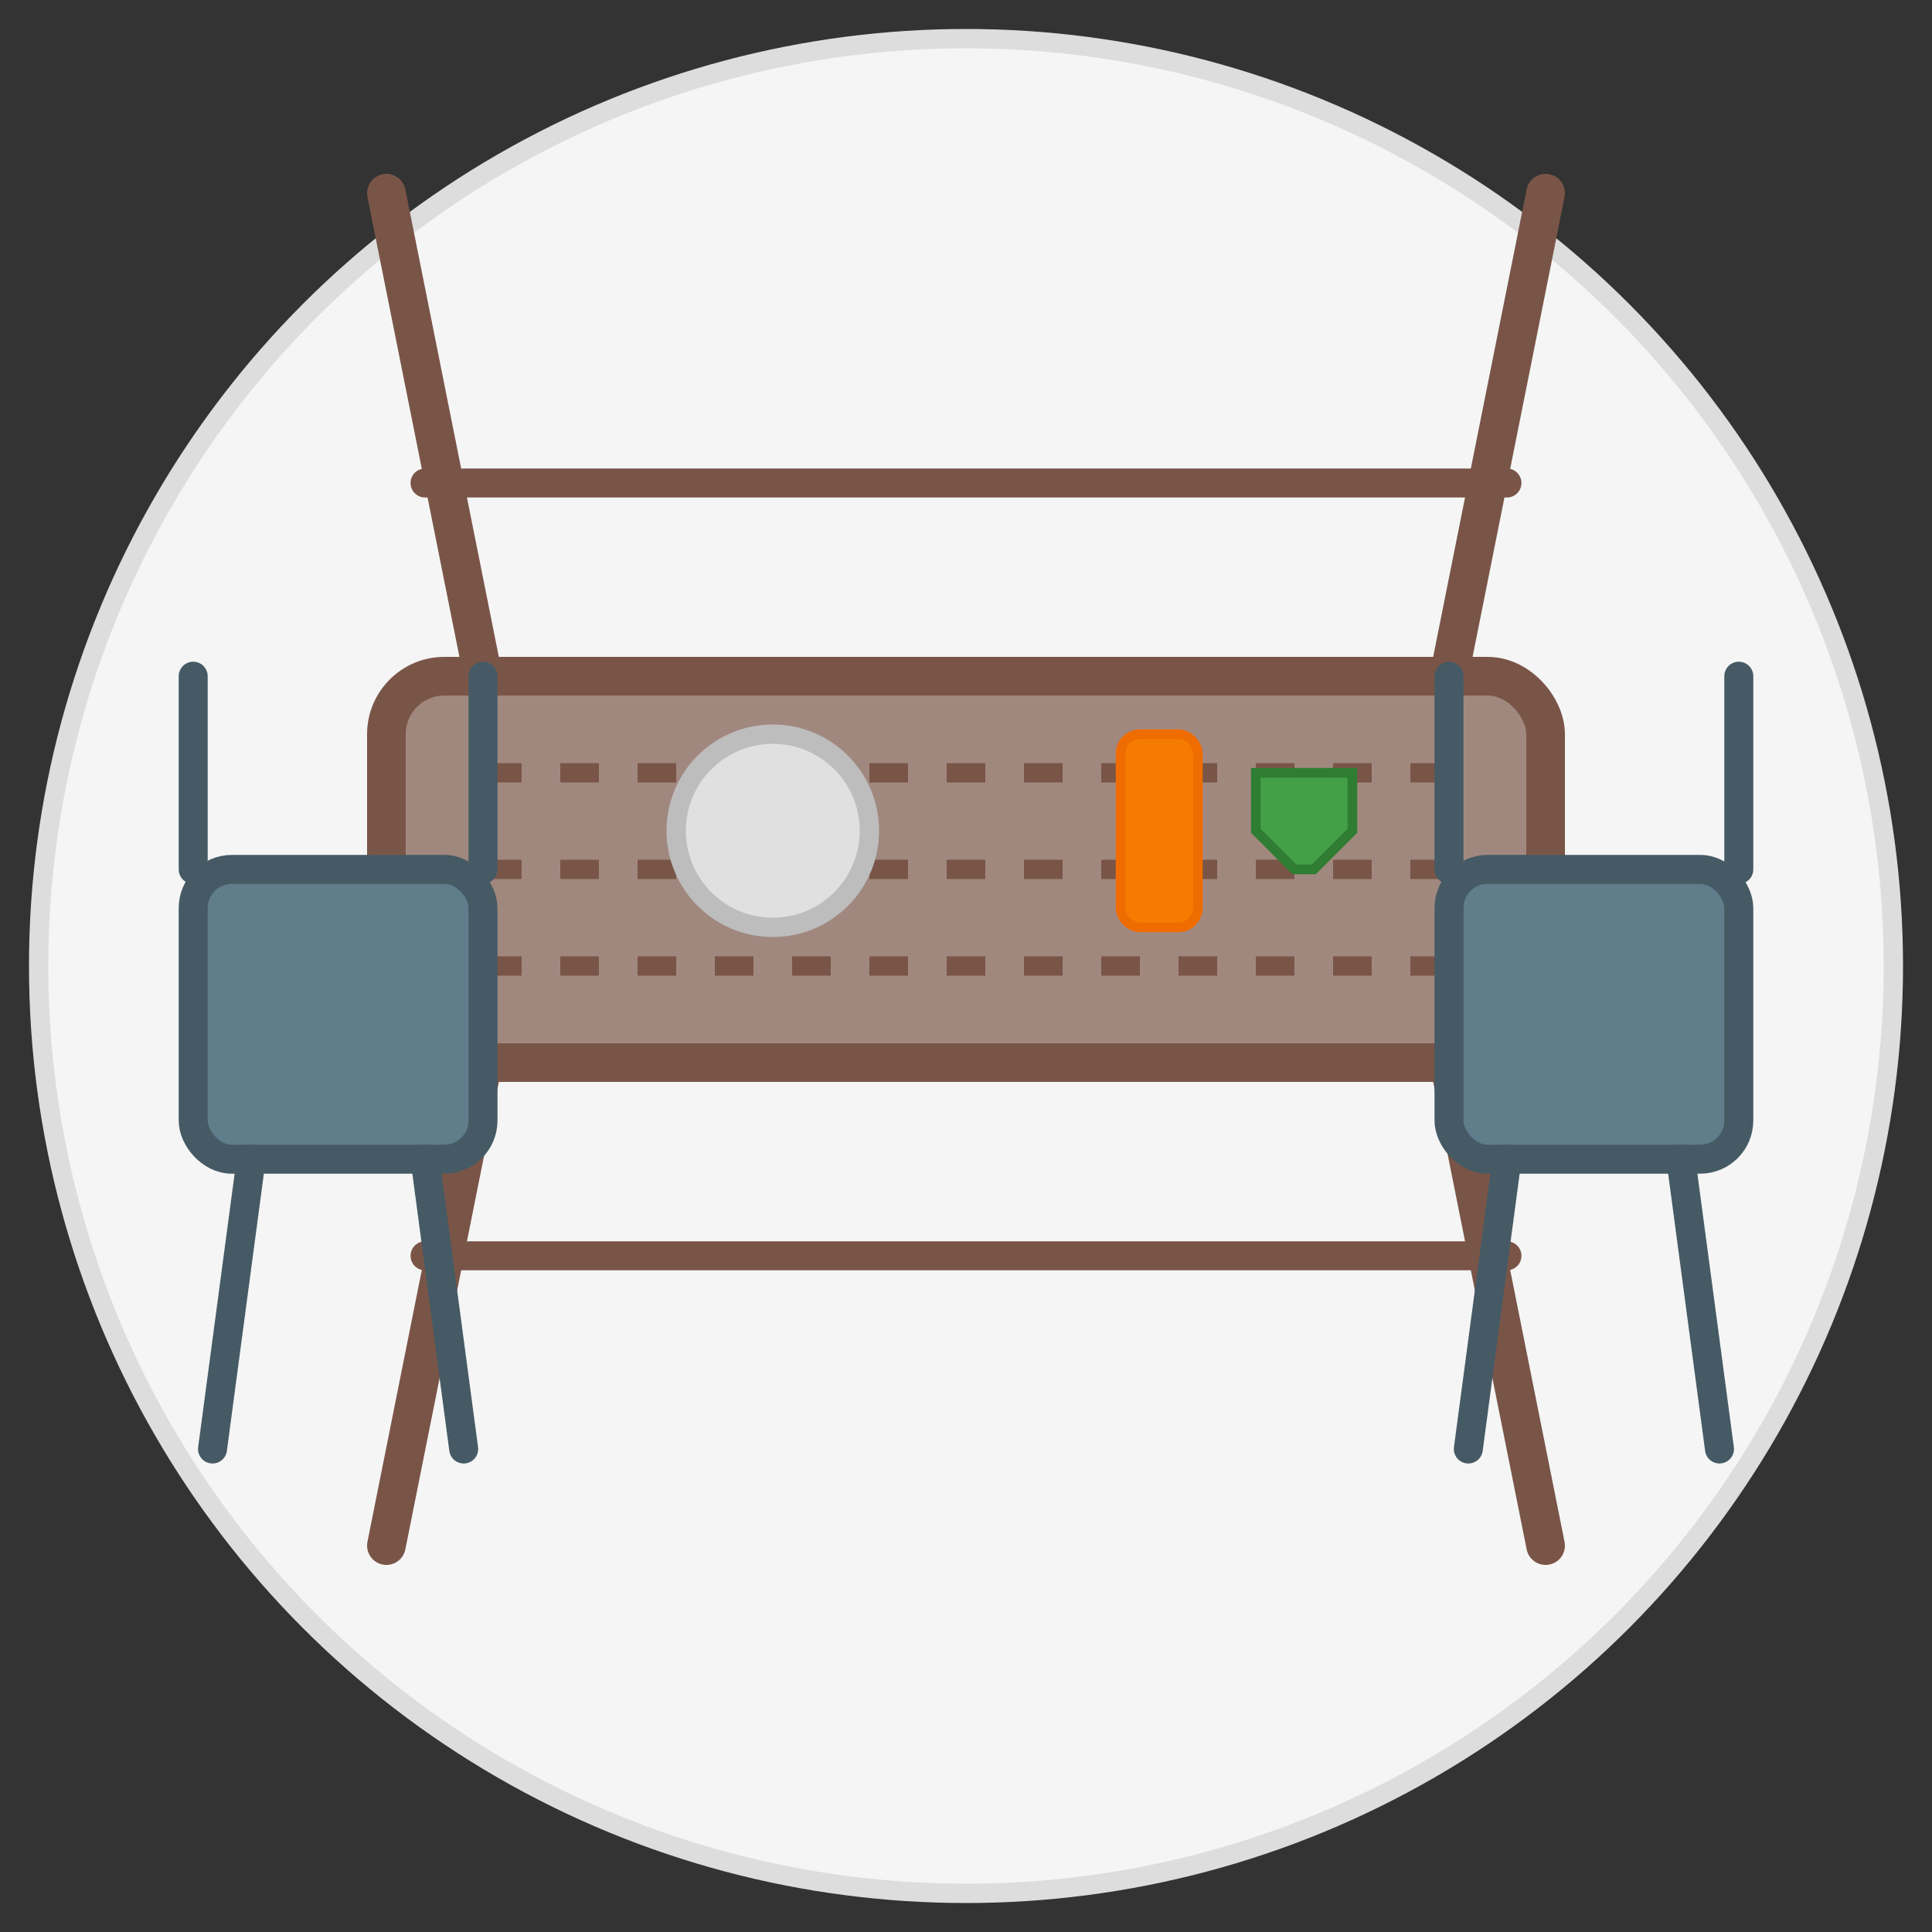 <svg xmlns="http://www.w3.org/2000/svg" viewBox="0 0 100 100" width="100" height="100">
  <rect x="0" y="0" width="100" height="100" fill="#333333" stroke="none"/>
  <!-- Background Circle -->
  <circle cx="50" cy="50" r="48" fill="#f5f5f5" stroke="#ddd" stroke-width="1"/>
  
  <!-- Camping Table and Chairs -->
  <g transform="translate(50, 45)">
    <!-- Table Top -->
    <rect x="-30" y="-10" width="60" height="20" rx="3" fill="#a1887f" stroke="#795548" stroke-width="2"/>
    
    <!-- Table Surface Lines -->
    <line x1="-25" y1="-5" x2="25" y2="-5" stroke="#795548" stroke-width="1" stroke-dasharray="2,2"/>
    <line x1="-25" y1="0" x2="25" y2="0" stroke="#795548" stroke-width="1" stroke-dasharray="2,2"/>
    <line x1="-25" y1="5" x2="25" y2="5" stroke="#795548" stroke-width="1" stroke-dasharray="2,2"/>
    
    <!-- Table Legs -->
    <line x1="-25" y1="-10" x2="-30" y2="-35" stroke="#795548" stroke-width="2" stroke-linecap="round"/>
    <line x1="25" y1="-10" x2="30" y2="-35" stroke="#795548" stroke-width="2" stroke-linecap="round"/>
    <line x1="-25" y1="10" x2="-30" y2="35" stroke="#795548" stroke-width="2" stroke-linecap="round"/>
    <line x1="25" y1="10" x2="30" y2="35" stroke="#795548" stroke-width="2" stroke-linecap="round"/>
    
    <!-- Cross Support for Legs -->
    <line x1="-28" y1="-20" x2="28" y2="-20" stroke="#795548" stroke-width="1.5" stroke-linecap="round"/>
    <line x1="-28" y1="20" x2="28" y2="20" stroke="#795548" stroke-width="1.5" stroke-linecap="round"/>
    
    <!-- Chair 1 (Left) -->
    <rect x="-40" y="0" width="15" height="15" rx="2" fill="#607d8b" stroke="#455a64" stroke-width="1.5"/>
    <line x1="-37" y1="15" x2="-39" y2="30" stroke="#455a64" stroke-width="1.5" stroke-linecap="round"/>
    <line x1="-28" y1="15" x2="-26" y2="30" stroke="#455a64" stroke-width="1.5" stroke-linecap="round"/>
    <path d="M-40,0 L-40,-10" stroke="#455a64" stroke-width="1.5" stroke-linecap="round"/>
    <path d="M-25,0 L-25,-10" stroke="#455a64" stroke-width="1.5" stroke-linecap="round"/>
    
    <!-- Chair 2 (Right) -->
    <rect x="25" y="0" width="15" height="15" rx="2" fill="#607d8b" stroke="#455a64" stroke-width="1.5"/>
    <line x1="28" y1="15" x2="26" y2="30" stroke="#455a64" stroke-width="1.5" stroke-linecap="round"/>
    <line x1="37" y1="15" x2="39" y2="30" stroke="#455a64" stroke-width="1.5" stroke-linecap="round"/>
    <path d="M25,0 L25,-10" stroke="#455a64" stroke-width="1.5" stroke-linecap="round"/>
    <path d="M40,0 L40,-10" stroke="#455a64" stroke-width="1.5" stroke-linecap="round"/>
    
    <!-- Items on Table -->
    <circle cx="-10" cy="-2" r="5" fill="#e0e0e0" stroke="#bdbdbd" stroke-width="1"/> <!-- Plate -->
    <rect x="8" y="-7" width="4" height="10" rx="1" fill="#f57c00" stroke="#ef6c00" stroke-width="0.5"/> <!-- Cup -->
    <path d="M15,-5 L20,-5 L20,-2 L18,0 L17,0 L15,-2 Z" fill="#43a047" stroke="#2e7d32" stroke-width="0.5"/> <!-- Utensil -->
  </g>
</svg>
